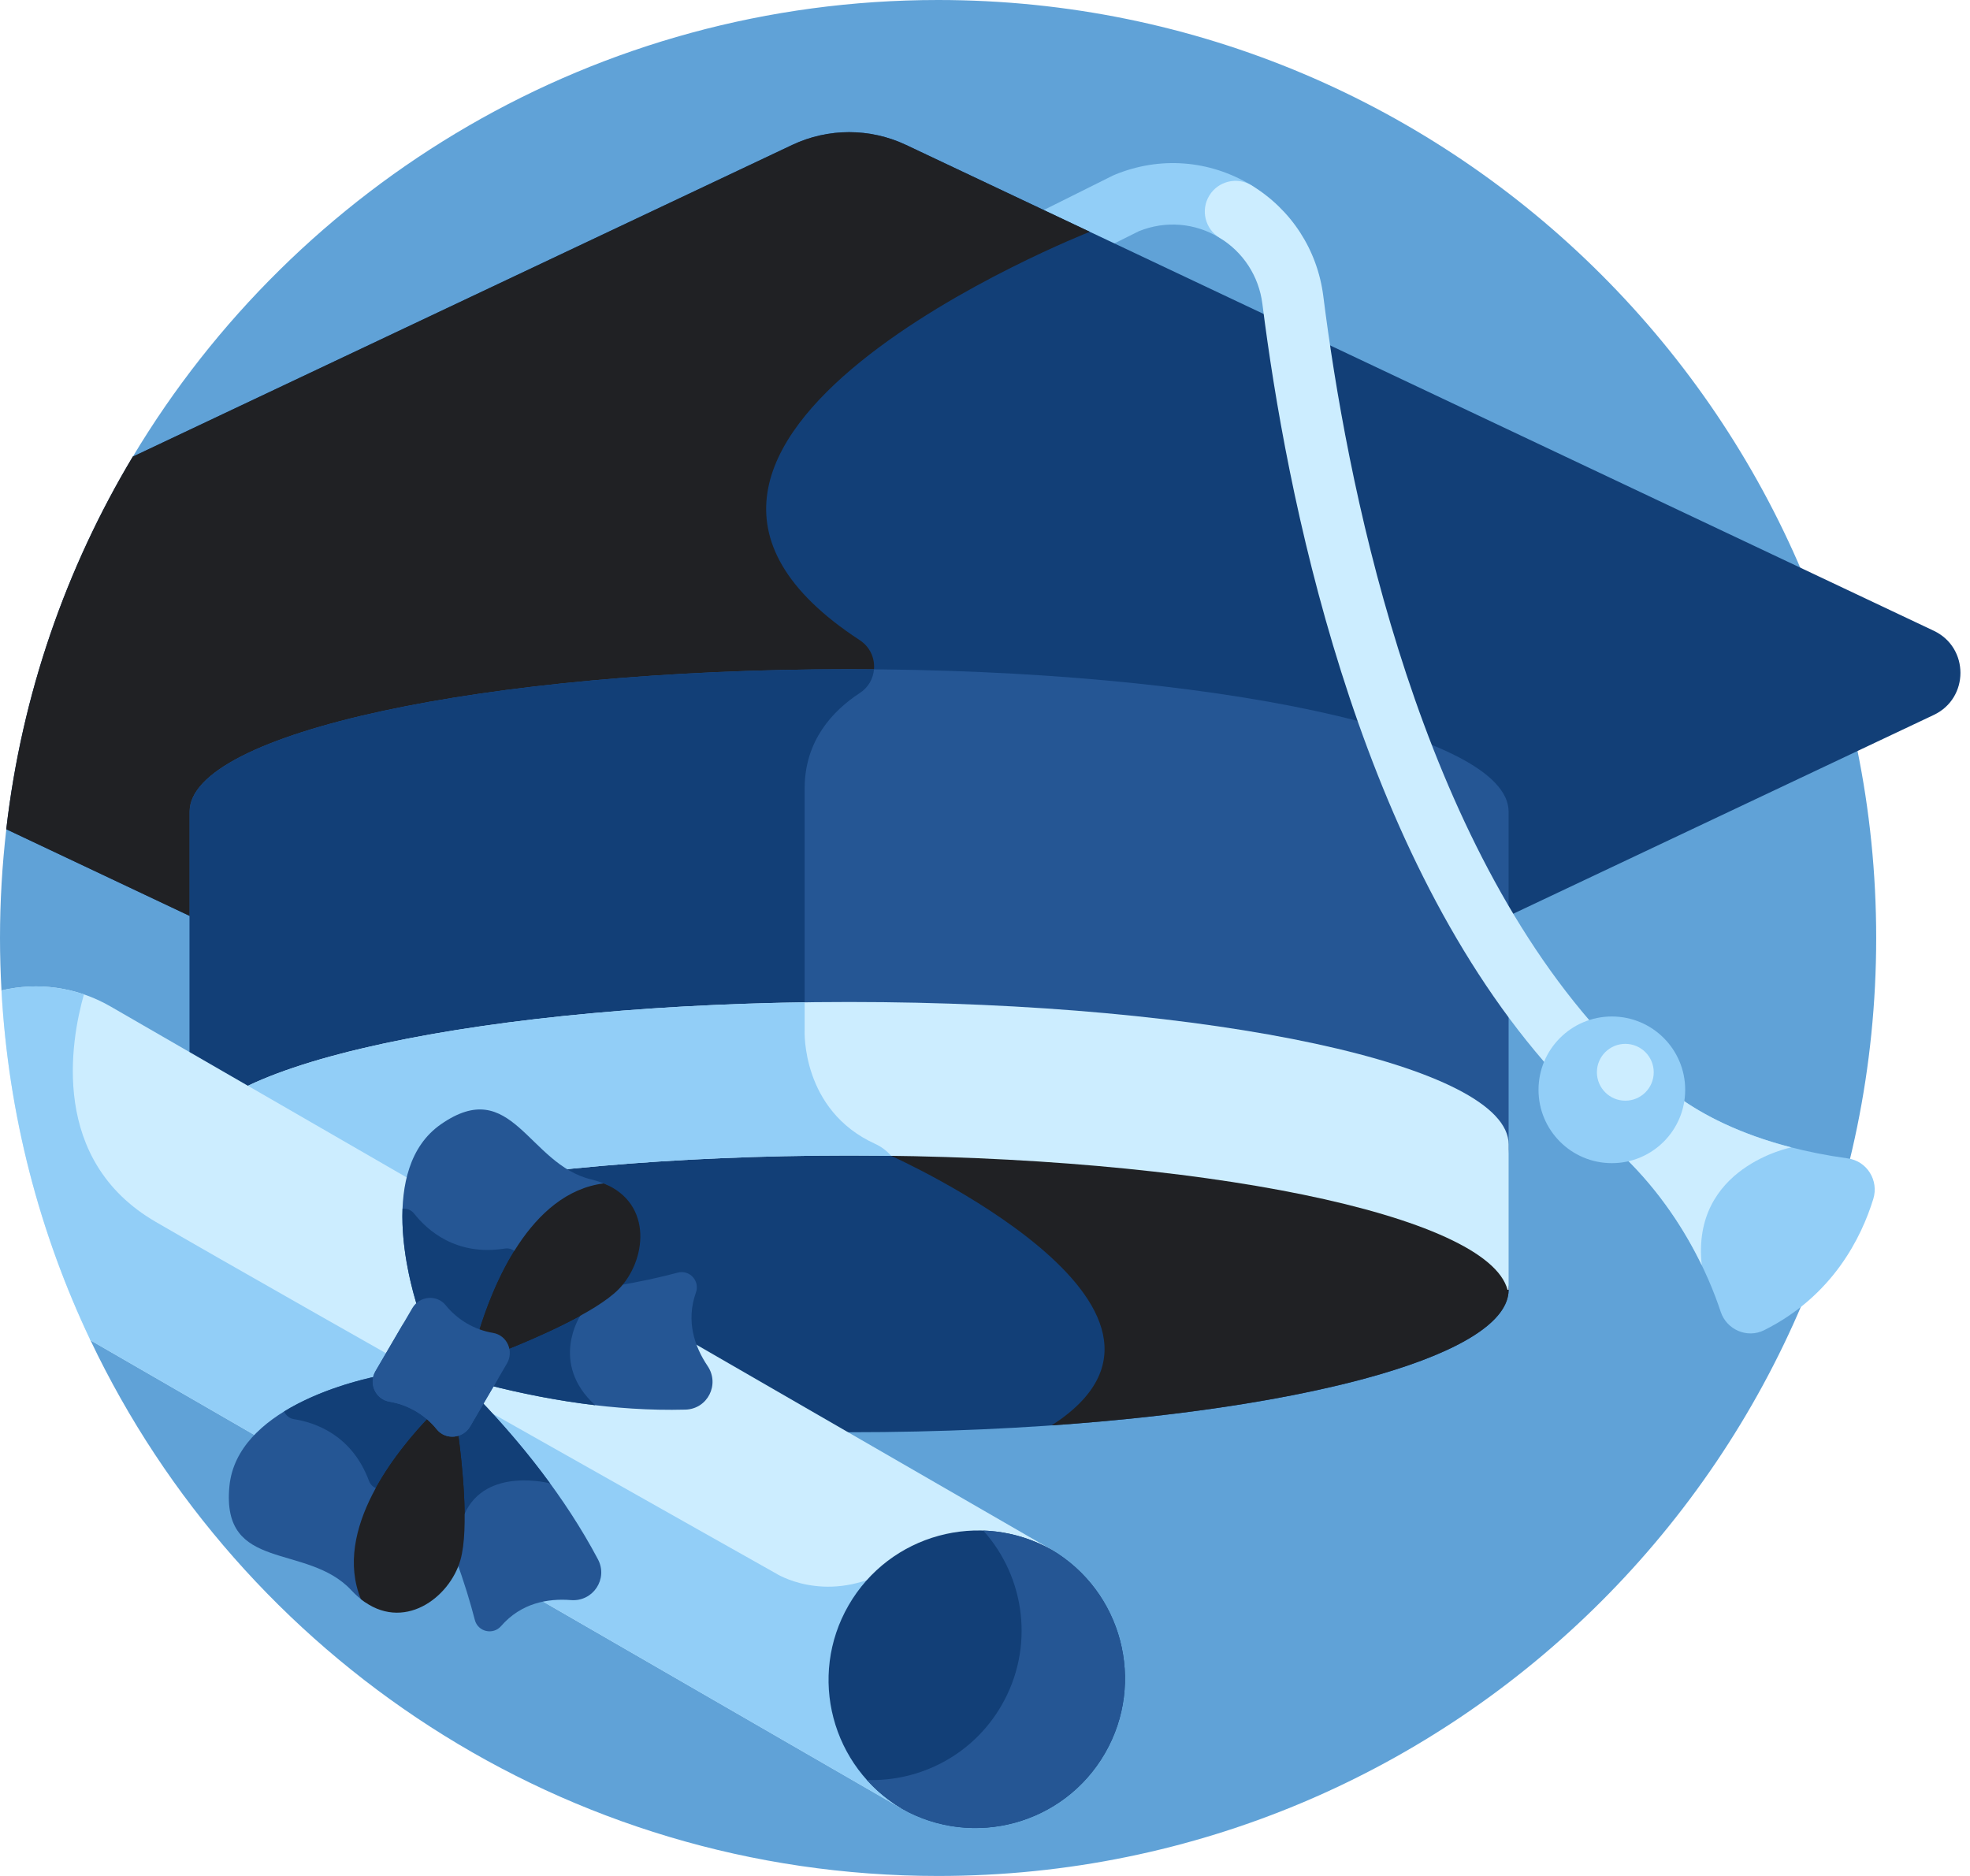 <svg width="105" height="100" viewBox="0 0 105 100" fill="none" xmlns="http://www.w3.org/2000/svg">
<g clip-path="url(#clip0_79_996)">
<path d="M50 0C31.763 0 15.809 9.765 7.075 24.35L0.337 44.195C0.117 46.1 0 48.036 0 50C0 50.938 0.028 51.869 0.079 52.794L4.823 71.447C12.852 88.329 30.062 100 50 100C77.614 100 100 77.614 100 50C100 22.386 77.614 0 50 0Z" fill="#60A2D7"/>
<path d="M52.958 14.357C52.555 13.549 52.883 12.566 53.692 12.163L59.301 9.366C59.335 9.349 59.37 9.333 59.405 9.319C61.814 8.321 64.473 8.525 66.702 9.878C67.474 10.348 67.72 11.354 67.251 12.127C66.782 12.898 65.775 13.145 65.003 12.675C63.691 11.878 62.128 11.751 60.707 12.322L55.153 15.092C54.346 15.494 53.362 15.168 52.958 14.357Z" fill="#92CEF7"/>
<path d="M45.258 76.347C64.671 76.347 80.408 72.948 80.408 68.755C80.408 64.562 64.671 61.163 45.258 61.163C25.845 61.163 10.107 64.562 10.107 68.755C10.107 72.948 25.845 76.347 45.258 76.347Z" fill="#123F77"/>
<path d="M47.459 61.178L47.497 61.612C47.497 61.612 65.701 69.772 56.052 75.982C70.184 74.998 80.409 72.135 80.409 68.755C80.408 64.722 65.846 61.423 47.459 61.178Z" fill="#202124"/>
<path d="M103.07 33.624L48.292 7.726C46.371 6.818 44.144 6.818 42.224 7.726L7.077 24.343C3.523 30.276 1.165 37.007 0.334 44.204L10.496 49.008V43.266C10.496 39.787 24.464 36.062 45.258 36.062C66.052 36.062 80.02 39.787 80.02 43.266V49.008L103.07 38.11C104.964 37.215 104.964 34.52 103.07 33.624Z" fill="#123F77"/>
<path d="M58.085 12.356L48.292 7.726C46.371 6.818 44.144 6.818 42.224 7.726L7.077 24.343C3.523 30.276 1.165 37.007 0.334 44.203L10.496 49.007V43.266C10.496 39.786 24.464 36.062 45.258 36.062C45.677 36.062 46.091 36.064 46.504 36.067C46.732 35.379 46.505 34.57 45.825 34.125C29.617 23.539 58.085 12.356 58.085 12.356Z" fill="#202124"/>
<path d="M45.258 35.674C25.845 35.674 10.107 39.073 10.107 43.266V61.522C10.107 57.329 25.845 53.929 45.258 53.929C64.671 53.929 80.408 57.329 80.408 61.522V43.266C80.408 39.073 64.671 35.674 45.258 35.674Z" fill="#255694"/>
<path d="M45.258 35.673C25.845 35.673 10.107 39.072 10.107 43.266V61.521C10.107 57.5 24.58 54.21 42.887 53.947V42.035C42.887 39.485 44.374 37.891 45.83 36.94C46.293 36.638 46.542 36.166 46.583 35.679C46.143 35.676 45.702 35.673 45.258 35.673Z" fill="#123F77"/>
<path d="M45.258 53.412C25.845 53.412 10.107 56.811 10.107 61.004V68.755H10.166C11.206 64.764 26.519 61.596 45.258 61.596C63.997 61.596 79.309 64.764 80.35 68.755H80.408V61.004C80.408 56.811 64.671 53.412 45.258 53.412Z" fill="#CCEDFF"/>
<path d="M47.497 61.612C47.266 61.348 46.98 61.127 46.642 60.973C42.702 59.181 42.887 54.944 42.887 54.944V53.429C24.58 53.693 10.107 56.983 10.107 61.004V68.755H10.166C11.207 64.764 26.519 61.596 45.258 61.596C46.01 61.596 46.756 61.602 47.497 61.612Z" fill="#92CEF7"/>
<path d="M82.29 56.59C72.188 44.885 68.553 26.26 67.285 16.199C67.099 14.728 66.268 13.444 65.003 12.675C64.23 12.206 63.984 11.2 64.454 10.427C64.923 9.655 65.929 9.409 66.702 9.878C68.825 11.168 70.221 13.322 70.532 15.79C71.754 25.484 75.228 43.398 84.768 54.452C85.358 55.136 85.282 56.169 84.598 56.76C83.912 57.351 82.879 57.273 82.29 56.59Z" fill="#CCEDFF"/>
<path d="M98.486 61.75C93.971 61.126 91.134 59.683 89.489 58.505C89.2 60.041 88.012 61.259 86.491 61.593C89.561 64.546 91.052 67.931 91.713 69.926C92.031 70.885 93.127 71.359 94.031 70.906C97.695 69.073 99.221 65.944 99.846 63.911C100.15 62.924 99.509 61.891 98.486 61.75Z" fill="#92CEF7"/>
<path d="M95.475 61.163C92.659 60.438 90.732 59.395 89.489 58.505C89.2 60.041 88.012 61.259 86.491 61.592C88.507 63.532 89.839 65.656 90.706 67.451C90.705 67.449 90.705 67.448 90.705 67.446C90.121 62.21 95.475 61.163 95.475 61.163Z" fill="#CCEDFF"/>
<path d="M5.888 53.649C4.059 52.593 1.985 52.346 0.079 52.794C0.446 59.441 2.11 65.741 4.823 71.447L48.002 96.376C48.095 96.43 48.189 96.479 48.282 96.529C44.637 94.27 43.418 89.51 45.578 85.77C47.737 82.03 52.468 80.706 56.247 82.733C56.157 82.677 56.068 82.62 55.975 82.567L5.888 53.649Z" fill="#CCEDFF"/>
<path d="M45.578 85.77C46.011 85.02 46.548 84.37 47.16 83.822C43.875 85.497 41.357 83.873 41.357 83.873C41.357 83.873 15.438 69.281 8.295 65.13C2.655 61.852 3.759 55.524 4.473 53.006C3.03 52.513 1.507 52.459 0.079 52.795C0.445 59.441 2.11 65.742 4.823 71.447L48.002 96.376C48.095 96.43 48.188 96.479 48.282 96.529C44.637 94.27 43.418 89.51 45.578 85.77Z" fill="#92CEF7"/>
<path d="M56.047 82.611C52.245 80.468 47.418 81.781 45.23 85.57C43.043 89.359 44.32 94.195 48.077 96.417C51.879 98.559 56.706 97.247 58.893 93.458C61.081 89.669 59.804 84.833 56.047 82.611Z" fill="#123F77"/>
<path d="M56.047 82.611C54.895 81.962 53.648 81.632 52.409 81.59C54.654 84.088 55.153 87.838 53.383 90.904C51.859 93.545 49.052 94.98 46.204 94.884C46.733 95.473 47.359 95.993 48.077 96.417C51.879 98.56 56.706 97.247 58.893 93.459C61.081 89.669 59.804 84.833 56.047 82.611Z" fill="#255694"/>
<path d="M85.911 62.003C88.07 62.003 89.82 60.253 89.82 58.094C89.82 55.935 88.07 54.185 85.911 54.185C83.752 54.185 82.002 55.935 82.002 58.094C82.002 60.253 83.752 62.003 85.911 62.003Z" fill="#92CEF7"/>
<path d="M86.629 58.673C87.465 58.673 88.143 57.995 88.143 57.158C88.143 56.322 87.465 55.644 86.629 55.644C85.792 55.644 85.114 56.322 85.114 57.158C85.114 57.995 85.792 58.673 86.629 58.673Z" fill="#CCEDFF"/>
<path d="M32.742 68.554C31.49 69.799 28.256 71.115 26.815 71.72C26.828 71.856 26.987 72.174 26.774 72.539L26.02 73.83C29.009 74.592 32.737 75.243 36.532 75.141C37.712 75.11 38.376 73.8 37.718 72.821C37.025 71.791 36.548 70.434 37.093 68.897C37.312 68.281 36.755 67.671 36.123 67.839C35.227 68.077 34.064 68.344 32.742 68.554Z" fill="#255694"/>
<path d="M30.928 70.137L30.807 69.883C29.403 70.651 27.74 71.332 26.814 71.72C26.828 71.856 26.987 72.174 26.773 72.539L26.02 73.83C27.723 74.264 29.666 74.662 31.725 74.906C29.268 72.669 30.928 70.137 30.928 70.137Z" fill="#123F77"/>
<path d="M24.81 75.901C24.596 76.266 24.242 76.283 24.117 76.339C24.292 77.835 24.739 81.358 24.271 83.057C24.738 84.312 25.077 85.456 25.309 86.354C25.473 86.987 26.279 87.172 26.708 86.679C27.779 85.448 29.195 85.197 30.433 85.295C31.608 85.387 32.422 84.165 31.871 83.122C30.095 79.766 27.696 76.839 25.564 74.61L24.81 75.901Z" fill="#255694"/>
<path d="M29.319 79.073C28.091 77.391 26.784 75.886 25.564 74.61L24.81 75.901C24.596 76.266 24.242 76.283 24.117 76.339C24.239 77.387 24.495 79.429 24.477 81.143C24.584 81.023 24.682 80.873 24.765 80.689C25.905 78.176 29.295 79.066 29.319 79.073Z" fill="#123F77"/>
<path d="M23.498 59.933C20.128 62.282 21.826 68.335 22.253 69.673C22.61 69.281 23.258 69.259 23.611 69.697C24.169 70.388 24.92 70.876 25.739 71.119C26.484 68.666 28.464 63.705 32.397 63.21C32.414 63.208 32.43 63.206 32.447 63.204C32.175 63.069 31.868 62.956 31.519 62.873C28.14 62.062 27.298 57.283 23.498 59.933Z" fill="#255694"/>
<path d="M20.787 74.532C20.231 74.439 19.933 73.863 20.099 73.361C18.723 73.647 12.617 75.141 12.227 79.231C11.786 83.843 16.363 82.228 18.728 84.772C18.973 85.035 19.222 85.247 19.473 85.418C19.467 85.402 19.459 85.388 19.453 85.372C17.952 81.703 21.301 77.541 23.071 75.687C22.435 75.072 21.63 74.673 20.787 74.532Z" fill="#255694"/>
<path d="M20.787 74.532C20.231 74.439 19.933 73.863 20.099 73.361C19.325 73.522 17.053 74.065 15.144 75.239C15.235 75.45 15.426 75.613 15.672 75.651C16.775 75.823 18.754 76.477 19.669 78.946C19.766 79.209 20.013 79.373 20.282 79.386C21.135 77.852 22.266 76.531 23.071 75.687C22.435 75.072 21.63 74.673 20.787 74.532Z" fill="#123F77"/>
<path d="M26.906 66.555C24.307 66.971 22.764 65.569 22.073 64.692C21.919 64.496 21.683 64.411 21.454 64.435C21.37 66.674 22.012 68.92 22.253 69.673C22.61 69.281 23.258 69.259 23.611 69.697C24.169 70.388 24.92 70.876 25.739 71.119C26.078 70.003 26.674 68.37 27.591 66.872C27.447 66.644 27.183 66.51 26.906 66.555Z" fill="#123F77"/>
<path d="M32.178 63.083C28.219 63.584 26.239 68.61 25.507 71.043C25.748 71.13 25.997 71.195 26.248 71.237C26.641 71.303 26.906 71.61 26.969 71.962C28.421 71.382 31.735 69.975 32.965 68.732C34.448 67.234 34.841 64.16 32.178 63.083Z" fill="#202124"/>
<path d="M23.424 76.072C23.262 75.871 23.083 75.688 22.891 75.522C21.131 77.356 17.726 81.549 19.235 85.243C21.482 87.033 23.966 85.181 24.542 83.154C25.02 81.471 24.618 77.893 24.409 76.344C24.072 76.462 23.675 76.383 23.424 76.072Z" fill="#202124"/>
<path d="M23.424 76.072C23.262 75.871 23.083 75.688 22.891 75.522C22.073 76.375 20.898 77.739 20.028 79.326C20.169 79.39 20.332 79.409 20.492 79.368C21.339 79.152 22.913 79.036 24.342 80.481C24.457 80.598 24.607 80.67 24.765 80.689C24.747 79.088 24.541 77.317 24.409 76.344C24.072 76.462 23.675 76.383 23.424 76.072Z" fill="#202124"/>
<path d="M27.413 66.681C26.459 68.219 25.848 69.912 25.507 71.044C25.748 71.13 25.996 71.195 26.248 71.237C26.641 71.303 26.906 71.61 26.969 71.962C27.88 71.598 29.525 70.908 30.928 70.138C30.834 70.008 30.697 69.914 30.539 69.871C28.578 69.336 27.906 67.908 27.678 67.065C27.635 66.905 27.538 66.772 27.413 66.681Z" fill="#202124"/>
<path d="M24.884 70.546C24.44 70.286 24.063 69.957 23.758 69.579C23.283 68.99 22.358 69.078 21.977 69.731L20.014 73.092C19.632 73.745 20.01 74.594 20.756 74.718C21.235 74.798 21.708 74.965 22.152 75.224C22.596 75.483 22.973 75.813 23.278 76.191C23.753 76.779 24.678 76.692 25.059 76.039L27.022 72.678C27.403 72.025 27.025 71.176 26.279 71.052C25.801 70.972 25.328 70.805 24.884 70.546Z" fill="#255694"/>
<path d="M24.814 73.561C24.509 73.183 24.132 72.853 23.688 72.594C23.244 72.335 22.771 72.168 22.292 72.088C21.547 71.964 21.168 71.115 21.549 70.462L20.014 73.092C19.632 73.745 20.01 74.594 20.756 74.718C21.235 74.798 21.708 74.965 22.152 75.224C22.596 75.483 22.973 75.813 23.278 76.191C23.753 76.779 24.678 76.692 25.059 76.039L26.595 73.409C26.214 74.062 25.289 74.149 24.814 73.561Z" fill="#255694"/>
</g>
<defs>
<clipPath id="clip0_79_996">
<rect width="104.49" height="100" fill="white"/>
</clipPath>
</defs>
</svg>
